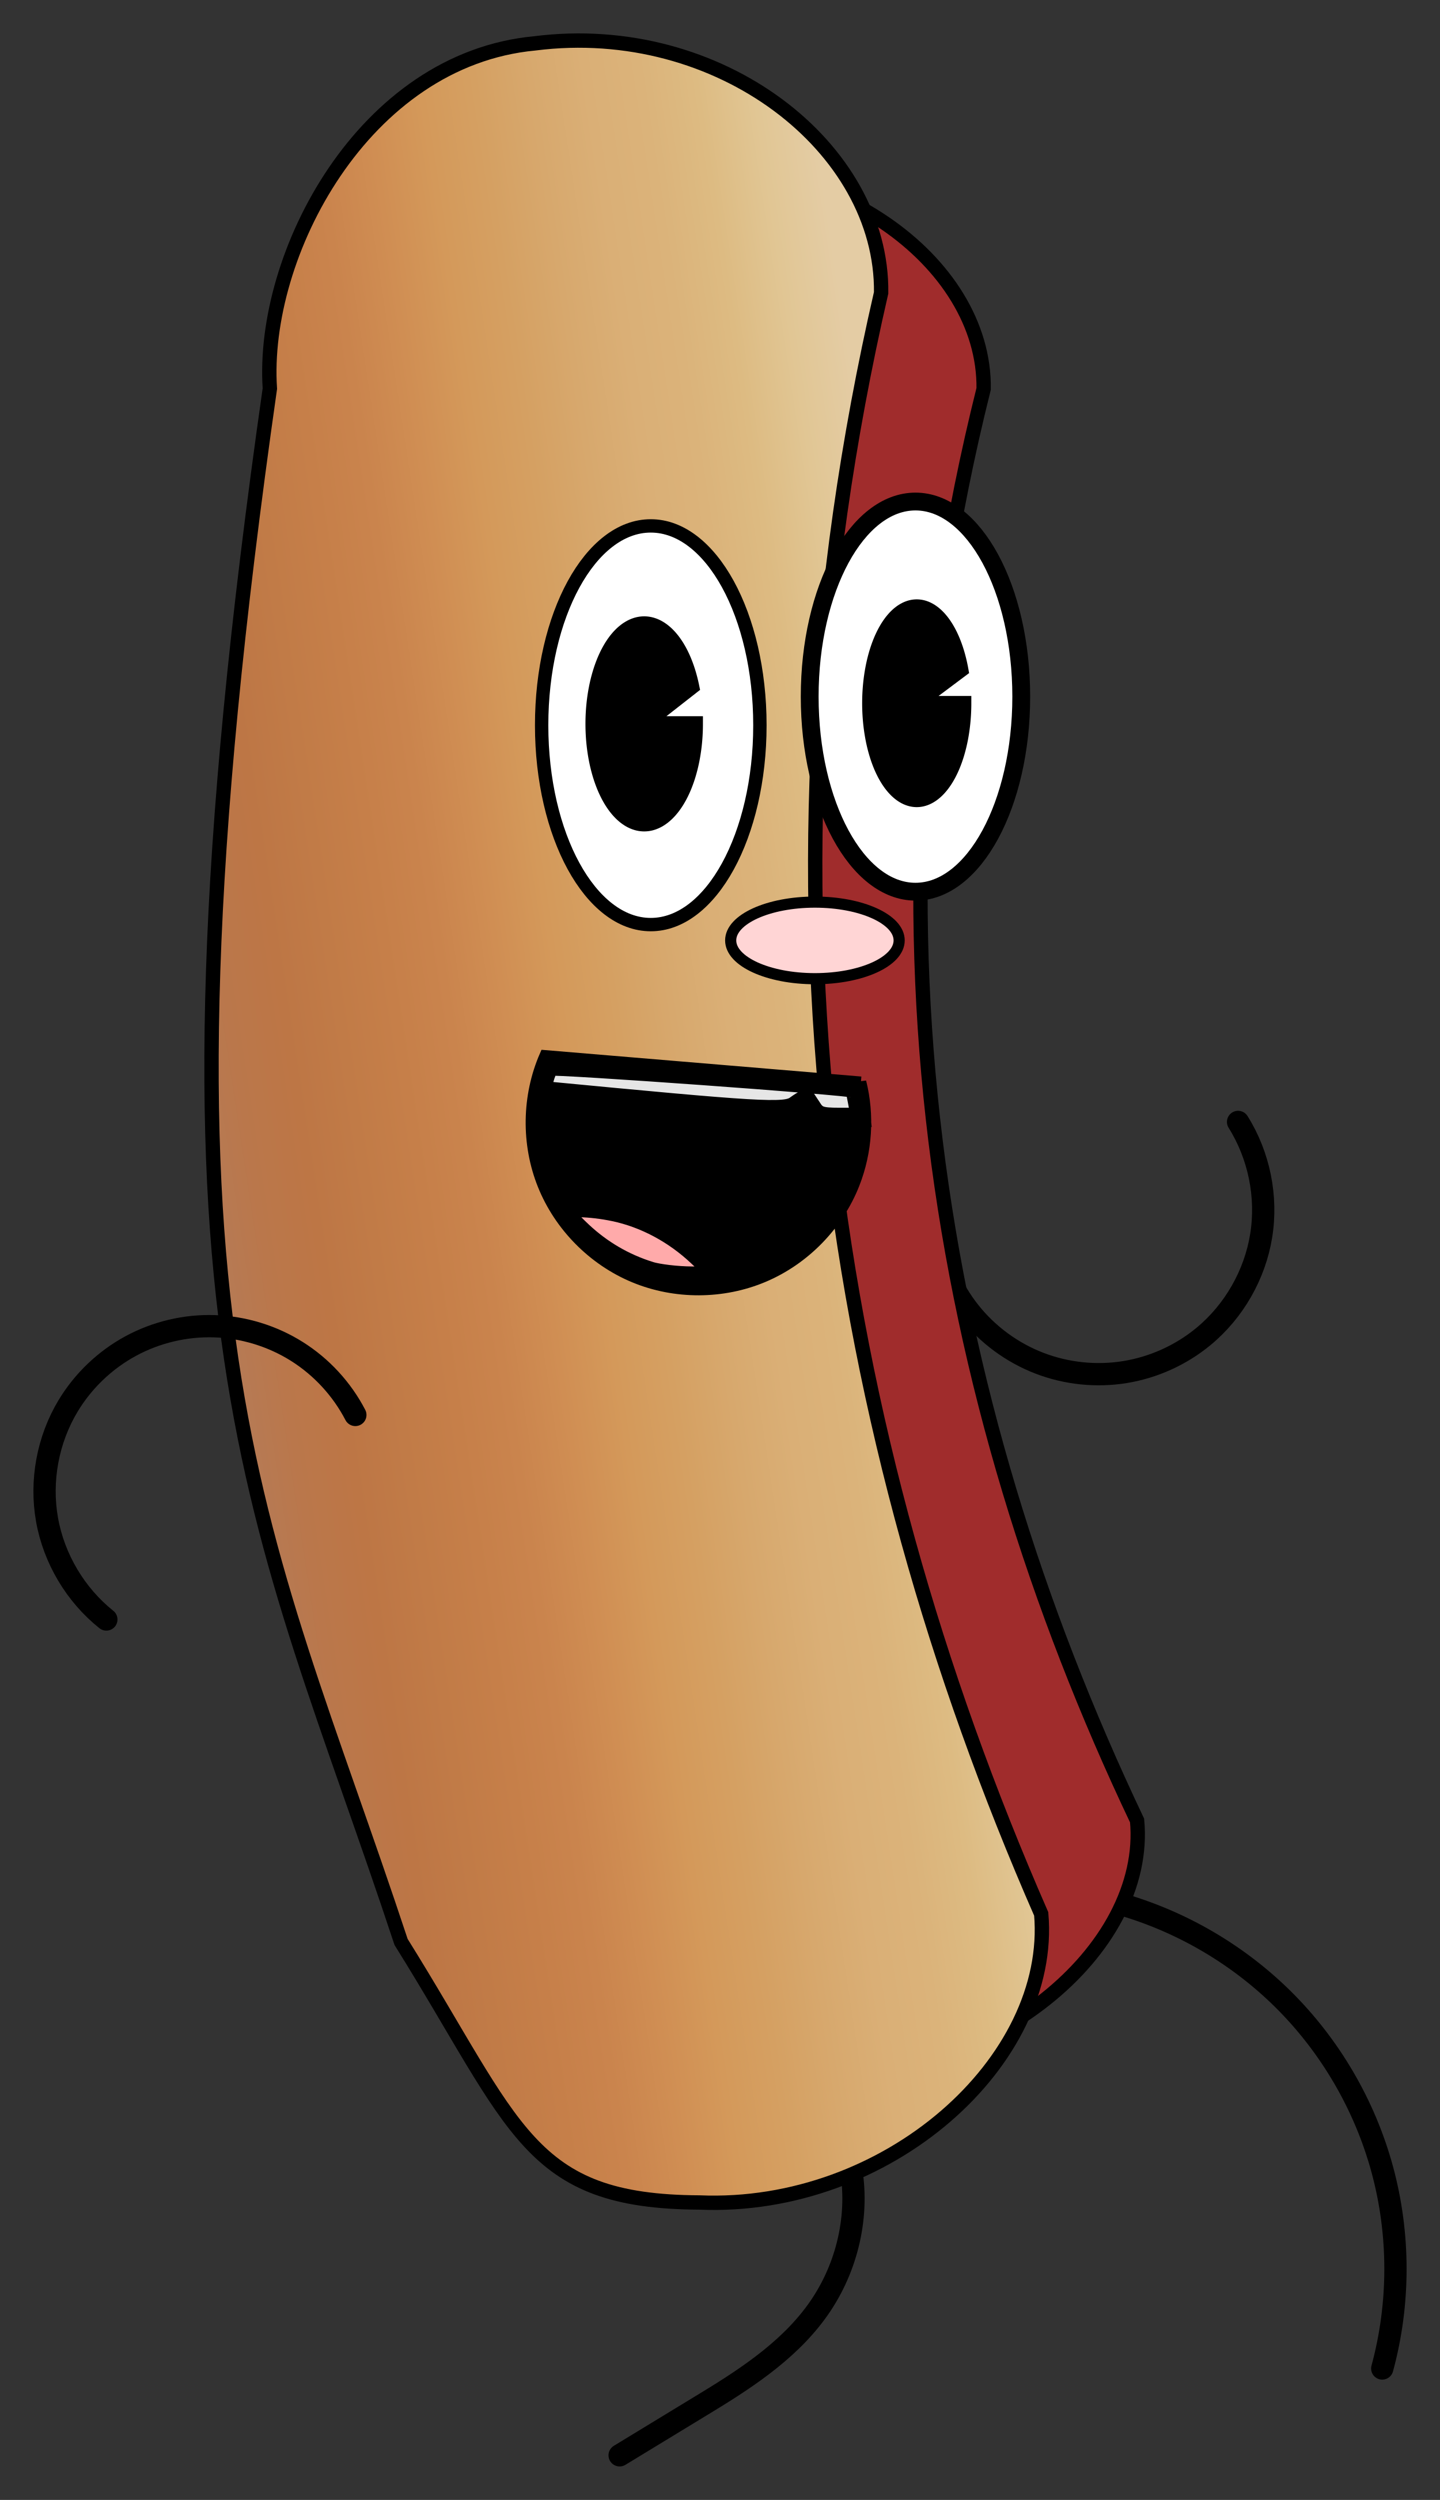 <?xml version="1.0" encoding="UTF-8" standalone="no"?>
<svg
   xmlns:dc="http://purl.org/dc/elements/1.1/"
   xmlns:cc="http://creativecommons.org/ns#"
   xmlns:rdf="http://www.w3.org/1999/02/22-rdf-syntax-ns#"
   xmlns:svg="http://www.w3.org/2000/svg"
   xmlns="http://www.w3.org/2000/svg"
   xmlns:xlink="http://www.w3.org/1999/xlink"
   version="1.1"
   id="svg2"
   viewBox="0 0 646.67 1122.592"
   height="1122.592"
   width="646.67">
  <rect x="0" y="0" width="646.67" height="1122.592" fill="#333333" stroke="none"/>
  <title
     id="title5106">Hotdawg remixed</title>
  <defs
     id="defs4">
    <linearGradient
       gradientUnits="userSpaceOnUse"
       y2="528.9"
       x2="13.811"
       y1="586.6"
       x1="-351.566"
       id="linearGradient4955"
       xlink:href="#linearGradient4897"
       gradientTransform="matrix(0.931,0,0,0.966,437.374,-27.512)" />
    <linearGradient
       id="linearGradient4897">
      <stop
         id="stop4927"
         offset="0"
         stop-color="#b57b57" />
      <stop
         id="stop4925"
         offset="0.071"
         stop-color="#ba774b" />
      <stop
         id="stop4923"
         offset="0.143"
         stop-color="#bd7645" />
      <stop
         id="stop4921"
         offset="0.214"
         stop-color="#c17b47" />
      <stop
         id="stop4919"
         offset="0.286"
         stop-color="#c67f49" />
      <stop
         id="stop4917"
         offset="0.357"
         stop-color="#ca844d" />
      <stop
         id="stop4915"
         offset="0.429"
         stop-color="#d08e53" />
      <stop
         id="stop4913"
         offset="0.5"
         stop-color="#d4995a" />
      <stop
         id="stop4911"
         offset="0.571"
         stop-color="#d5a062" />
      <stop
         id="stop4909"
         offset="0.643"
         stop-color="#d7a86d" />
      <stop
         id="stop4907"
         offset="0.714"
         stop-color="#daaf76" />
      <stop
         id="stop4905"
         offset="0.786"
         stop-color="#dbb37a" />
      <stop
         id="stop4903"
         offset="0.857"
         stop-color="#ddbb82" />
      <stop
         id="stop4901"
         offset="0.929"
         stop-color="#e1c694" />
      <stop
         id="stop4899"
         offset="1"
         stop-color="#e4cca4" />
    </linearGradient>
  </defs>
  <g
     transform="translate(-15.779,24.68)"
     id="layer1">
    <path
       id="path4363"
       d="m 514.425,829.102 c 29.001,7.444 55.96,22.693 77.282,43.714 21.321,21.021 36.952,47.761 44.806,76.654 7.911,29.102 7.911,60.314 0,89.416"
       style="fill:none;fill-rule:evenodd;stroke:#000000;stroke-width:10;stroke-linecap:round;stroke-linejoin:round;stroke-miterlimit:4;stroke-dasharray:none;stroke-opacity:1" />
    <path
       id="path4367"
       d="m 397.215,945.47 c 4.857,22.056 -0.101,45.889 -12.564,64.723 -12.463,18.834 -31.767,31.866 -51.059,43.608 l -39.55,24.074"
       style="fill:none;fill-rule:evenodd;stroke:#000000;stroke-width:10;stroke-linecap:round;stroke-linejoin:round;stroke-miterlimit:4;stroke-dasharray:none;stroke-opacity:1" />
    <path
       id="path4347"
       d="m 435.923,528.986 c 1.862,12.928 7.224,25.335 15.364,35.55 8.14,10.215 19.038,18.211 31.224,22.912 12.187,4.701 25.631,6.093 38.522,3.991 12.891,-2.103 25.196,-7.695 35.258,-16.025 13.672,-11.318 23.043,-27.711 25.859,-45.235 2.816,-17.524 -0.946,-36.027 -10.383,-51.06"
       style="fill:none;fill-rule:evenodd;stroke:#000000;stroke-width:10;stroke-linecap:round;stroke-linejoin:round;stroke-miterlimit:4;stroke-dasharray:none;stroke-opacity:1" />
    <path
       id="rect4185"
       d="m 308.423,51.028 c 79.636,-9.317 149.85,41.517 149.087,98.906 -58.663,234.723 -21.872,451.778 68.908,642.889 5.463,58.235 -66.103,117.558 -147.122,114.427 C 305.317,906.93 300.762,877.581 250.875,803.937 189.457,632.768 136.106,563.718 194.396,187.93 190.543,134.941 234.592,57.382 308.423,51.028 Z"
       style="fill:#a02c2c;fill-opacity:1;stroke:#000000;stroke-width:6.44;stroke-linejoin:miter;stroke-miterlimit:4;stroke-dasharray:none" />
    <path
       id="rect4185-6"
       d="M 255.932,-5.202 C 339.017,-15.753 412.27,41.81 411.474,106.794 350.271,372.583 388.655,618.366 483.366,834.771 489.065,900.714 414.4,967.888 329.873,964.342 252.692,963.98 247.94,930.747 195.893,847.356 131.816,653.532 76.154,575.343 136.969,149.818 132.949,89.816 178.905,1.992 255.932,-5.202 Z"
       style="fill:url(#linearGradient4955);fill-opacity:1;stroke:#000000;stroke-width:6.44;stroke-linejoin:miter;stroke-miterlimit:4;stroke-dasharray:none" />
    <path
       style="fill:none;fill-rule:evenodd;stroke:#000000;stroke-width:10;stroke-linecap:round;stroke-linejoin:round;stroke-miterlimit:4;stroke-dasharray:none;stroke-opacity:1"
       d="m 175.356,610.699 c -6.019,-11.592 -15.171,-21.539 -26.223,-28.5 -11.052,-6.961 -23.976,-10.919 -37.031,-11.34 -13.055,-0.421 -26.207,2.695 -37.685,8.929 -11.478,6.234 -21.252,15.57 -28.006,26.75 -9.178,15.192 -12.622,33.757 -9.506,51.23 3.117,17.473 12.768,33.702 26.632,44.784"
       id="path5083" />
    <ellipse
       ry="91.928"
       rx="52.546"
       cy="511.026"
       cx="416.827"
       id="path3338"
       style="fill:none" />
    <ellipse
       ry="87.602"
       rx="47.504"
       cy="288.133"
       cx="426.894"
       id="path4160"
       style="fill:#ffffff;stroke:#000000;stroke-width:8;stroke-linejoin:miter;stroke-miterlimit:4;stroke-dasharray:none" />
    <path
       d="m 448.718,291.112 a 21.252,43.388 0 0 1 -19.387,43.22 21.252,43.388 0 0 1 -22.79,-35.632 21.252,43.388 0 0 1 15.386,-49.476 21.252,43.388 0 0 1 25.491,26.946 l -19.952,14.942 z"
       id="path4164-2"
       style="fill:#000000;stroke:#000000;stroke-width:6.521;stroke-linejoin:miter;stroke-miterlimit:4;stroke-dasharray:none" />
    <ellipse
       ry="89.518"
       rx="49.009"
       cy="300.992"
       cx="308.025"
       id="path4162"
       style="fill:#ffffff;stroke:#000000;stroke-width:6;stroke-miterlimit:4;stroke-dasharray:none" />
    <path
       d="m 328.006,300.377 a 22.935,44.848 0 0 1 -20.756,44.645 22.935,44.848 0 0 1 -24.7,-36.162 22.935,44.848 0 0 1 16.063,-51.516 22.935,44.848 0 0 1 27.752,26.373 l -21.294,16.66 z"
       id="path4164"
       style="fill:#000000;stroke:#000000;stroke-width:6.887;stroke-linejoin:miter;stroke-miterlimit:4;stroke-dasharray:none" />
    <ellipse
       cx="381.739"
       cy="397.606"
       rx="37.83"
       ry="17.195"
       id="path4232"
       style="fill:#ffd5d5;stroke:#000000;stroke-width:5;stroke-linejoin:miter;stroke-miterlimit:4;stroke-dasharray:none" />
    <path
       id="path4265"
       d="m 402.406,461.12 -141.943,-11.869 c -7.99,18.265 -8.311,39.745 -0.871,58.241 7.44,18.496 22.545,33.771 40.957,41.416 18.412,7.646 39.894,7.564 58.247,-0.221 18.353,-7.785 33.342,-23.174 40.641,-41.727 5.697,-14.48 6.75,-30.747 2.969,-45.841 z"
       style="fill:#ffffff;fill-rule:evenodd;stroke:#000000;stroke-width:4.781;stroke-linecap:butt;stroke-linejoin:miter;stroke-miterlimit:4;stroke-dasharray:none;stroke-opacity:1" />
    <path
       id="path4285"
       d="m 254.493,468.107 115.21,10.317 6.878,-5.159 5.159,6.878 20.635,0"
       style="fill:none;fill-rule:evenodd;stroke:#000000;stroke-width:5;stroke-linecap:butt;stroke-linejoin:miter;stroke-miterlimit:4;stroke-dasharray:none;stroke-opacity:1" />
    <path
       id="path4323"
       d="m 338.152,539.018 c -16.103,-16.544 -44.217,-27.567 -65.202,-25.566 -6.615,0.631 -6.805,0.488 -10.372,-7.806 -2.022,-4.7 -4.059,-14.064 -4.592,-21.106 -0.88,-11.631 -0.693,-12.651 2.3,-12.578 1.792,0.044 27.245,2.27 56.563,4.949 36.886,3.369 54.31,4.344 56.567,3.164 2.468,-1.29 3.639,-1.03 4.814,1.07 1.173,2.096 4.207,2.775 12.41,2.775 l 10.857,0 -1.62,8.915 c -3.599,19.802 -18.703,40.346 -36.6,49.784 -14.12,7.446 -14.412,7.404 -25.125,-3.602 z"
       style="fill:#000000;stroke:#000000;stroke-width:8.598;stroke-linejoin:miter;stroke-miterlimit:4;stroke-dasharray:none" />
    <path
       id="path4325"
       d="m 307.59,546.087 c -11.466,-3.636 -21.547,-9.537 -30.336,-17.759 -4.594,-4.298 -8.354,-8.482 -8.354,-9.298 0,-2.076 11.852,-1.85 22.699,0.435 13.54,2.851 26.714,9.873 37.415,19.943 l 9.527,8.965 -12.037,-0.052 c -6.62,-0.029 -15.132,-1.034 -18.915,-2.233 z"
       style="fill:#ffaaaa;stroke:#000000;stroke-width:8.598;stroke-linejoin:miter;stroke-miterlimit:4;stroke-dasharray:none" />
    <path
       id="path4327"
       d="m 380.325,472.76 c -2.804,-4.279 -2.81,-4.28 -7.401,-1.011 -4.681,3.333 -15.861,2.674 -113.436,-6.685 -1.024,-0.098 1.617,-9.412 3.101,-10.934 0.973,-0.998 135.049,8.681 137.001,9.89 0.111,0.069 0.726,3.027 1.368,6.573 l 1.166,6.448 -9.496,0 c -8.222,0 -9.872,-0.575 -12.302,-4.283 z"
       style="fill:#e6e6e6;stroke:#000000;stroke-width:8.598;stroke-linejoin:miter;stroke-miterlimit:4;stroke-dasharray:none" />
  </g>
</svg>
